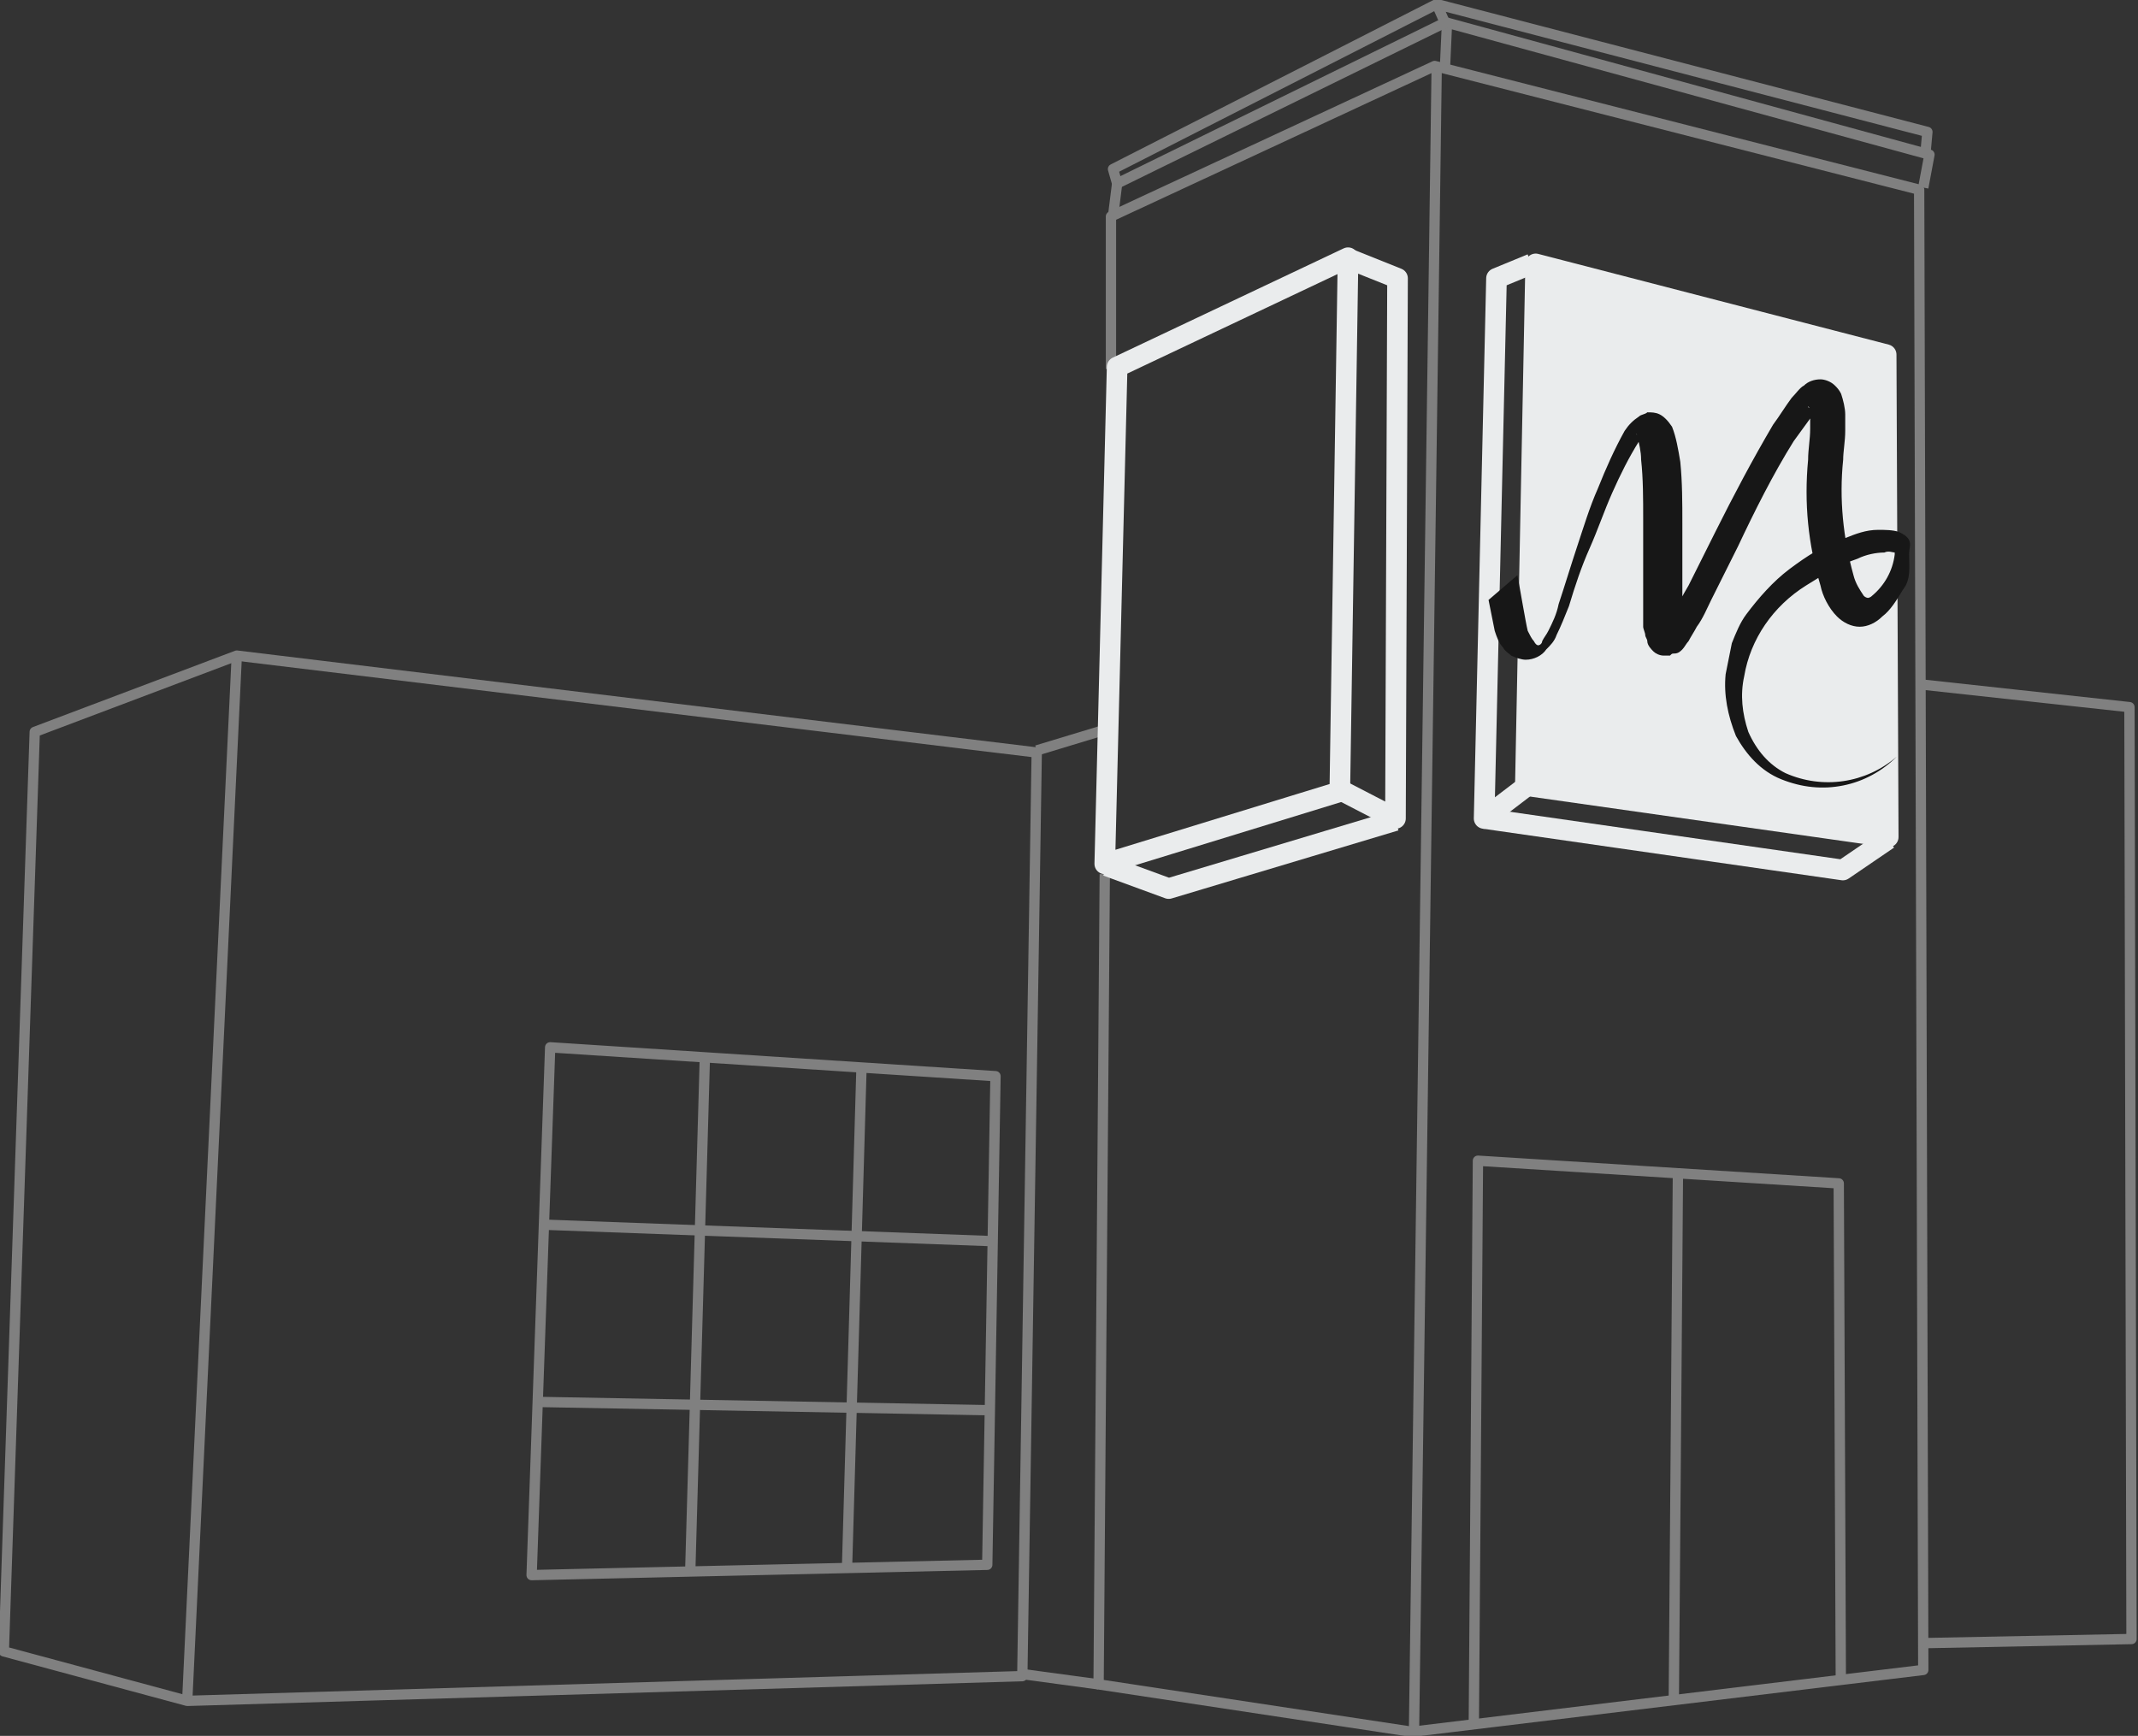 <?xml version="1.0" encoding="utf-8"?>
<!-- Generator: Adobe Illustrator 23.1.1, SVG Export Plug-In . SVG Version: 6.00 Build 0)  -->
<svg version="1.1" id="Layer_1" xmlns="http://www.w3.org/2000/svg" xmlns:xlink="http://www.w3.org/1999/xlink" x="0px" y="0px"
	 viewBox="0 0 103.7 84.2" style="enable-background:new 0 0 103.7 84.2;" xml:space="preserve">
<rect x="0" y="0" width="103.7" height="84.2" fill="#333333" stroke="none"/>
<style type="text/css">
	.st0{fill:none;stroke:#808080;stroke-width:0.5;stroke-miterlimit:10;}
	.st1{fill:none;stroke:#EAECED;stroke-miterlimit:10;}
	.st2{fill:none;stroke:#EAECED;stroke-linejoin:round;}
	.st3{fill:none;stroke:#808080;stroke-miterlimit:10;}
	.st4{fill:#EAECED;}
	.st5{fill:#171717;}
	.st6{fill:none;stroke:#808080;stroke-width:0.5;stroke-linejoin:round;}
	.st7{clip-path:url(#SVGID_2_);}
	.st8{fill:#EAECED;stroke:#EAECED;stroke-linejoin:round;}
	.st9{fill:#FFFFFF;stroke:#EAECED;stroke-linejoin:round;}
	.st10{opacity:0.34;fill:none;stroke:#808080;stroke-width:0.5;stroke-linejoin:round;enable-background:new    ;}
	.st11{fill:#F6F7F7;}
</style>
<g>
	<g id="Group_71" transform="translate(-722.715 -2054)">
		<path id="Path_776" class="st8" d="M797.2,2066.8l17,4.4l0.1,23.4l-17.6-2.5L797.2,2066.8z"/>
		<path id="Path_777" class="st2" d="M797,2066.8l-1.7,0.7l-0.6,26.2l2.1-1.6"/>
		<path id="Path_778" class="st2" d="M814.3,2094.7l-2.2,1.5l-17.4-2.5"/>
		<path id="Path_779" class="st6" d="M776.3,2096.4l-0.3,39.3l15.2,2.3l24.8-3l-0.2-71.8l-23.5-6l-15.7,7.3v7.4"/>
		<line id="Line_66" class="st6" x1="792.4" y1="2057.2" x2="791.3" y2="2137.9"/>
		<path id="Path_780" class="st6" d="M794.2,2137.6l0.2-27.3l17.5,1.1l0.1,23.9"/>
		<line id="Line_67" class="st6" x1="804.1" y1="2110.9" x2="803.9" y2="2136.5"/>
		<path id="Path_781" class="st6" d="M724.4,2089.5l9.8-3.7l38.8,4.7l-0.7,44.8l-40.5,1.2l-8.9-2.4L724.4,2089.5z"/>
		<line id="Line_68" class="st6" x1="734.2" y1="2085.8" x2="731.8" y2="2136.4"/>
		<line id="Line_69" class="st6" x1="773" y1="2090.4" x2="776.3" y2="2089.4"/>
		<path id="Path_782" class="st6" d="M792.8,2057.3l0.1-2.2l23.4,6.4l-0.3,1.6"/>
		<path id="Path_783" class="st6" d="M792.4,2054.2l0.4,0.9l-15.9,7.8l-0.2-0.7L792.4,2054.2l23.8,6.2l-0.1,1.1"/>
		<line id="Line_70" class="st6" x1="776.7" y1="2064.5" x2="776.9" y2="2062.9"/>
		<path id="Path_784" class="st6" d="M815.9,2087.2l10.1,1.1l0.1,45.2l-10.1,0.2"/>
		<path id="Path_785" class="st6" d="M749.4,2104.8l21.6,1.4l-0.4,23.7l-22.1,0.5L749.4,2104.8z"/>
		<line id="Line_71" class="st6" x1="756.9" y1="2105.4" x2="756.2" y2="2130"/>
		<line id="Line_72" class="st6" x1="764.5" y1="2105.8" x2="763.8" y2="2130"/>
		<line id="Line_73" class="st6" x1="748.8" y1="2122" x2="770.6" y2="2122.4"/>
		<line id="Line_74" class="st6" x1="749" y1="2113.4" x2="770.8" y2="2114.2"/>
		<path id="Path_786" class="st2" d="M776.9,2071.8l11.2-5.3l-0.4,25.9l-11.4,3.5L776.9,2071.8z"/>
		<path id="Path_787" class="st2" d="M788,2066.5l2.5,1l-0.1,26.2l-2.9-1.5"/>
		<path id="Path_788" class="st2" d="M776.4,2096l3,1.1l11-3.3"/>
		<line id="Line_75" class="st6" x1="772.3" y1="2135.2" x2="776" y2="2135.7"/>
	</g>
	<path id="Path_955_1_" class="st5" d="M73.6,27.9c0.1,0.5,0.4,2.3,0.5,2.7c0.1,0.2,0.2,0.4,0.3,0.5c0.1,0.2,0.2,0.2,0.2,0.2
		c0.1,0,0.2-0.1,0.2-0.2c0.1-0.2,0.2-0.3,0.3-0.5c0.2-0.4,0.4-0.8,0.5-1.3c0.3-0.9,0.6-1.9,0.9-2.8c0.3-0.9,0.6-1.9,1-2.8
		c0.4-1,0.8-1.9,1.3-2.8c0.2-0.3,0.4-0.5,0.7-0.7c0.1-0.1,0.3-0.1,0.4-0.2c0.2,0,0.4,0,0.6,0.1c0.2,0.1,0.4,0.3,0.6,0.6
		c0.2,0.5,0.3,1.1,0.4,1.7c0.1,1,0.1,2,0.1,3c0,1,0,2,0,2.9c0,0.5,0,1,0,1.4c0,0.2,0,0.5,0,0.7c0,0.1,0,0.2,0,0.3c0,0,0,0.1,0,0.1
		s0,0-0.1-0.2c-0.1-0.1-0.2-0.1-0.3-0.1c-0.1,0-0.1,0-0.2,0c0,0-0.1,0-0.1,0c-0.1,0-0.1,0-0.1,0c0.1-0.1,0.1-0.1,0.1-0.2
		c0.1-0.2,0.2-0.4,0.3-0.6c0.2-0.4,0.4-0.8,0.7-1.3l1.3-2.6c0.9-1.8,1.8-3.5,2.8-5.2c0.3-0.4,0.6-0.9,0.9-1.3
		c0.2-0.2,0.4-0.5,0.6-0.6c0.2-0.2,0.5-0.3,0.8-0.3c0.2,0,0.5,0.1,0.7,0.3c0.1,0.1,0.2,0.2,0.3,0.4c0.1,0.3,0.2,0.7,0.2,1
		c0,0.3,0,0.5,0,0.8c0,0.5-0.1,1-0.1,1.4c-0.2,1.9,0,3.8,0.5,5.6c0.1,0.4,0.3,0.7,0.5,1c0.1,0.1,0.2,0.1,0.2,0.1s0.1,0,0.2-0.1
		c0.6-0.5,1-1.2,1.1-2c0-0.1,0,0,0-0.1c-0.1,0-0.3-0.1-0.5,0c-0.4,0-0.9,0.1-1.3,0.3c-0.9,0.3-1.7,0.8-2.5,1.3c-1.6,1-2.7,2.6-3,4.4
		c-0.2,0.9-0.1,1.8,0.2,2.7c0.4,0.9,1,1.6,1.8,2c1.8,0.8,3.9,0.5,5.4-0.8c-0.7,0.7-1.6,1.2-2.6,1.4c-1,0.2-2,0.1-3-0.3
		c-1-0.4-1.7-1.2-2.2-2.1c-0.4-1-0.6-2-0.5-3c0.1-0.5,0.2-1,0.3-1.5c0.2-0.5,0.4-1,0.7-1.4c0.6-0.8,1.3-1.6,2.1-2.2
		c0.8-0.6,1.7-1.2,2.7-1.5c0.5-0.2,1-0.4,1.6-0.4c0.3,0,0.7,0,1,0.1c0.2,0.1,0.4,0.2,0.5,0.4c0.1,0.2,0,0.4,0,0.7
		c0,0.6,0.1,1.2-0.3,1.7c-0.3,0.5-0.6,1-1,1.3c-0.3,0.3-0.7,0.5-1.1,0.5c-0.4,0-0.8-0.2-1.1-0.5c-0.4-0.4-0.7-1-0.8-1.5
		c-0.6-2-0.8-4-0.6-6.1c0-0.5,0.1-1,0.1-1.5c0-0.2,0-0.5,0-0.7c0-0.1,0-0.3-0.1-0.4c0,0,0,0.1,0.1,0.1c0.1,0.1,0.2,0.1,0.3,0.1
		c0.2,0,0.1,0,0.1,0c-0.1,0.1-0.3,0.3-0.4,0.4c-0.3,0.4-0.5,0.7-0.8,1.1c-1,1.6-1.9,3.4-2.7,5.1l-1.3,2.6c-0.2,0.4-0.4,0.9-0.7,1.3
		c-0.1,0.2-0.3,0.5-0.4,0.7c-0.1,0.1-0.2,0.3-0.3,0.4c-0.1,0.1-0.2,0.2-0.4,0.2c-0.1,0-0.1,0-0.2,0.1c-0.1,0-0.2,0-0.3,0
		c-0.2,0-0.4-0.1-0.5-0.2c-0.1-0.1-0.3-0.3-0.3-0.5c0-0.1-0.1-0.2-0.1-0.3c0-0.1-0.1-0.3-0.1-0.4c0-0.3,0-0.5,0-0.8c0-0.5,0-1,0-1.5
		l0-2.9c0-1,0-2-0.1-2.9c0-0.4-0.1-0.8-0.2-1.2c0-0.1-0.1,0,0.1,0c0.1,0,0.2,0,0.2,0c0.1,0,0.1,0,0.1,0c-0.1,0.1-0.2,0.2-0.3,0.3
		c-0.5,0.8-0.9,1.6-1.3,2.5c-0.4,0.9-0.7,1.8-1.1,2.7s-0.7,1.8-1,2.8c-0.2,0.5-0.4,1-0.6,1.4c-0.1,0.3-0.3,0.5-0.5,0.7
		c-0.2,0.3-0.6,0.5-1,0.5c-0.2,0-0.5-0.1-0.7-0.2c-0.1-0.1-0.3-0.2-0.4-0.4c-0.2-0.2-0.3-0.5-0.4-0.8c-0.1-0.5-0.2-1-0.3-1.5"/>
</g>
</svg>
